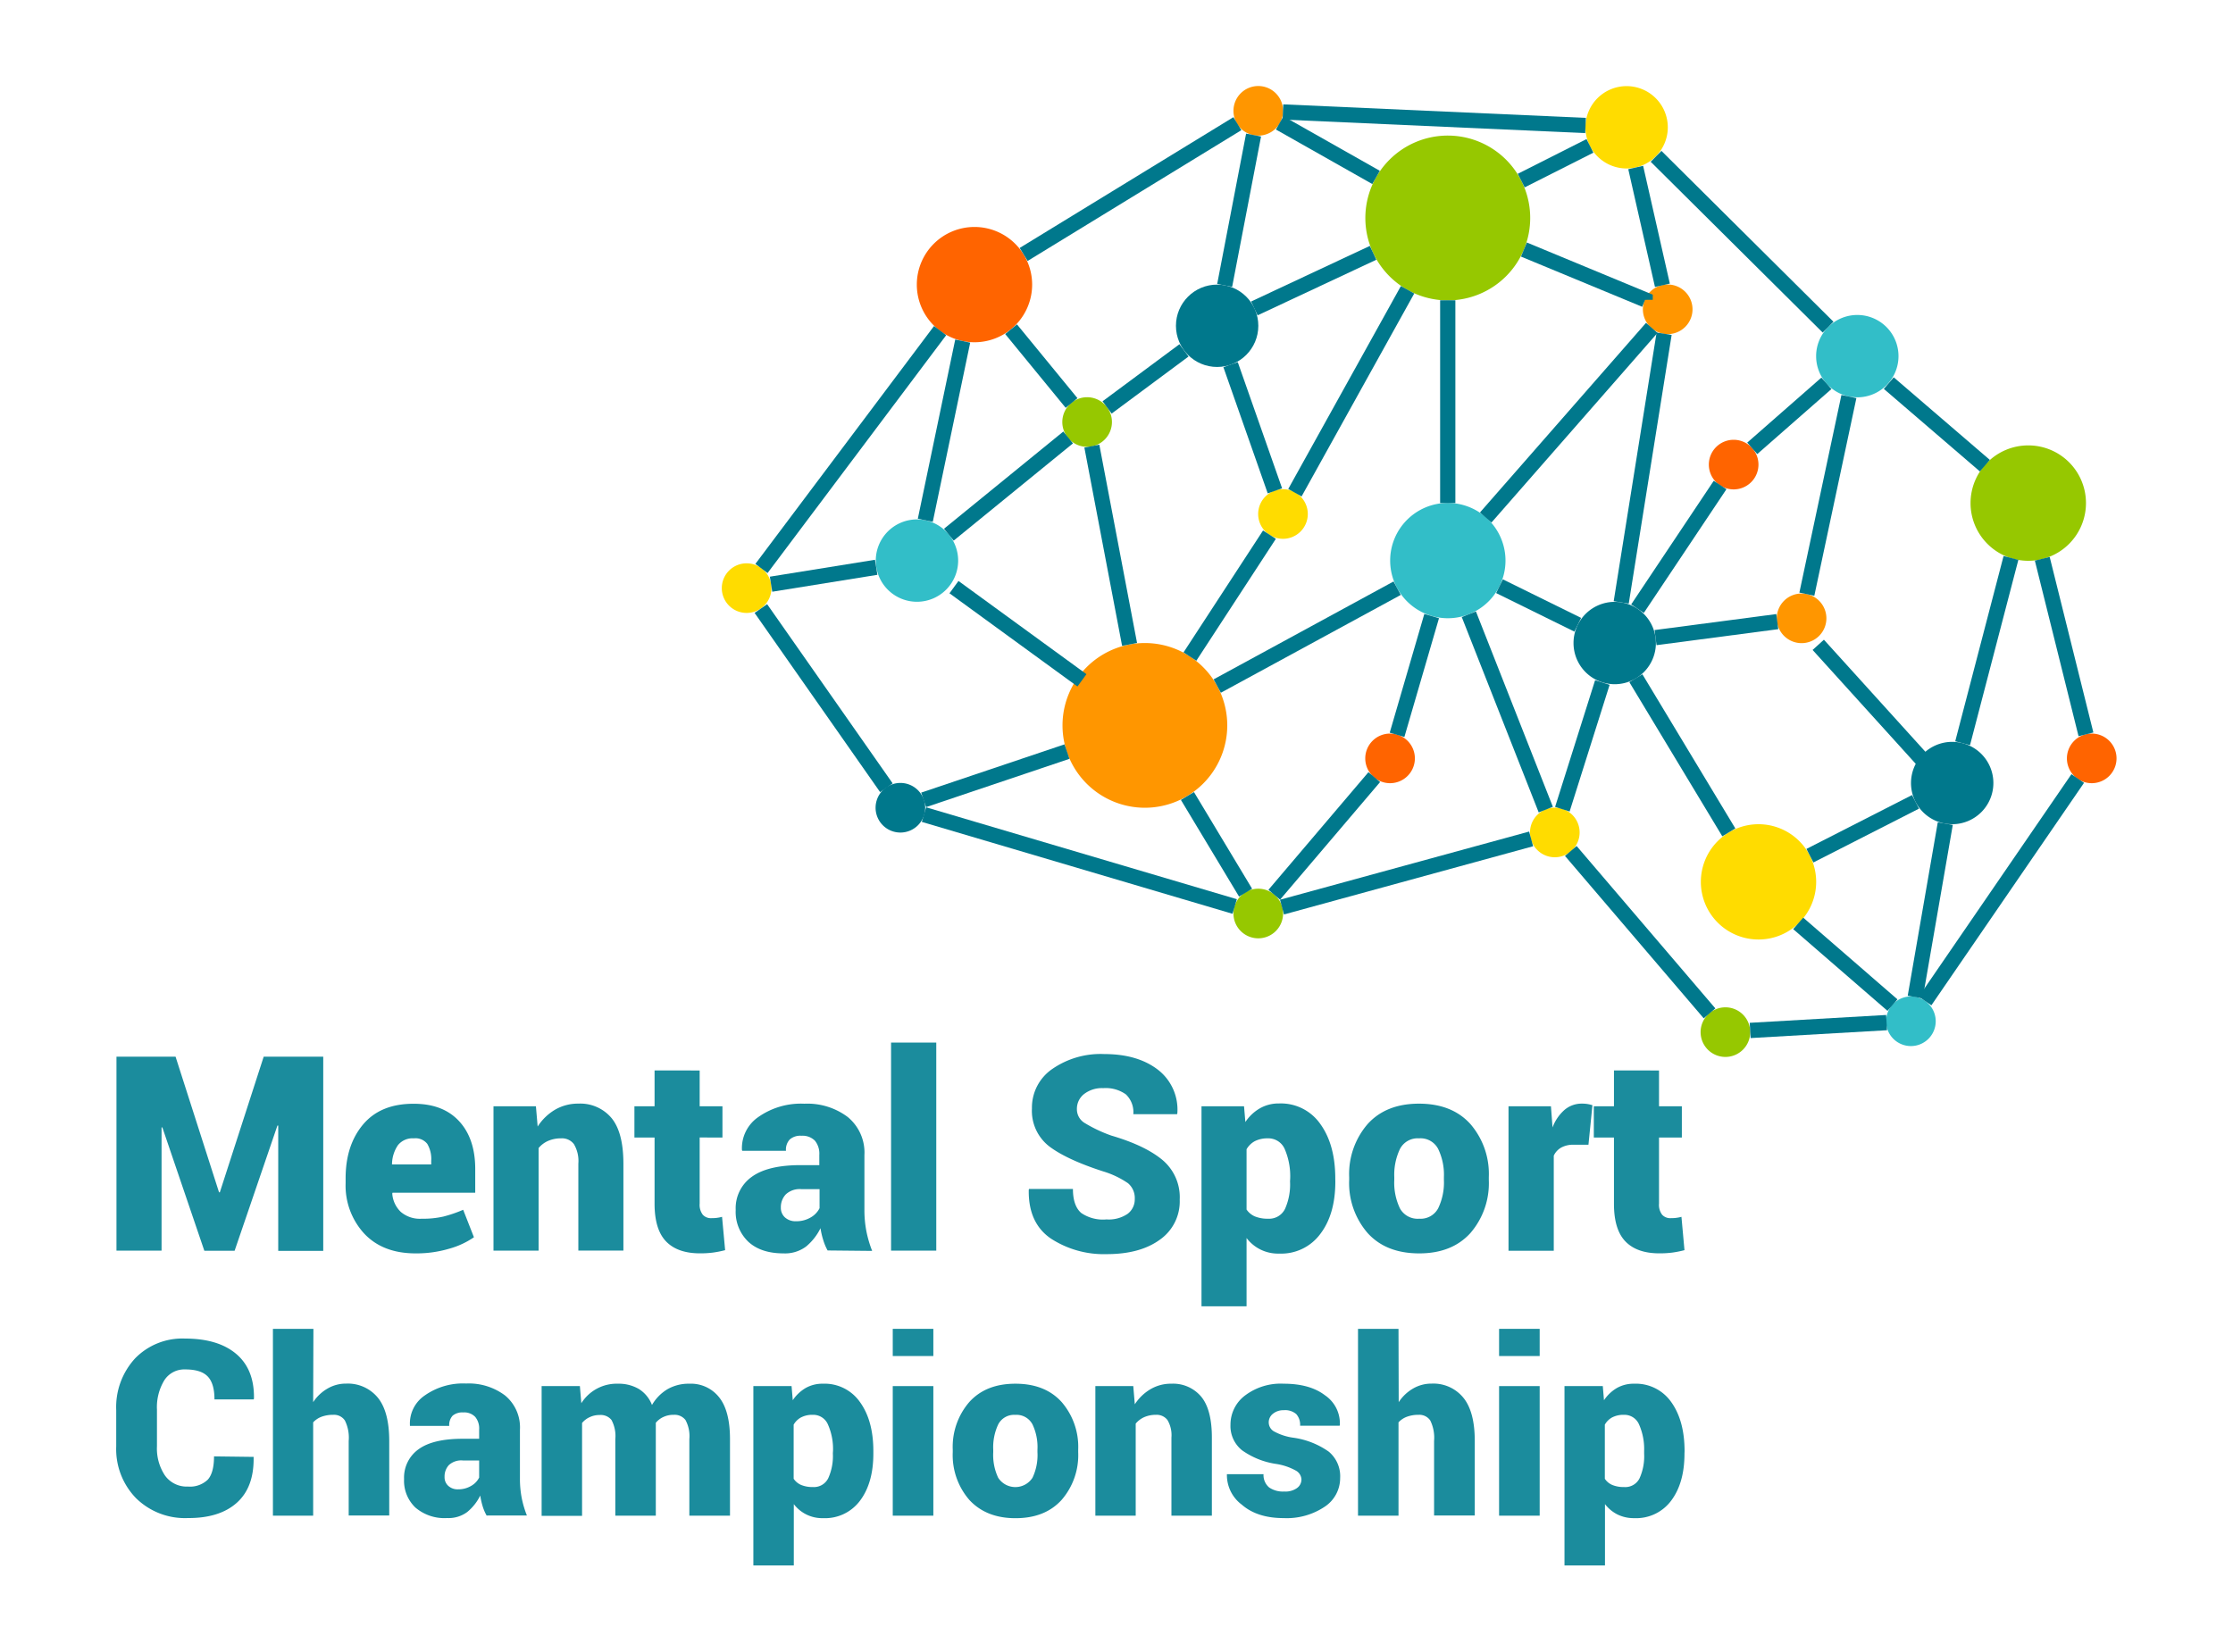 <svg xmlns="http://www.w3.org/2000/svg" id="Layer_1" data-name="Layer 1" viewBox="0 0 450 332.92"><defs><style>.cls-1{fill:#ff9600;}.cls-2{fill:#32bec8;}.cls-3{fill:#ffdc00;}.cls-4{fill:#00788c;}.cls-5{fill:#96c800;}.cls-6{fill:#ff6400;}.cls-7{fill:#1b8c9d;}</style></defs><title>brain Logo</title><path class="cls-1" d="M247.32,146.22a16.6,16.6,0,1,1-16.6-16.6A16.6,16.6,0,0,1,247.32,146.22Z"></path><path class="cls-2" d="M193.09,113a8.3,8.3,0,1,1-8.3-8.3A8.31,8.31,0,0,1,193.09,113Z"></path><path class="cls-3" d="M155.46,118.55a5,5,0,1,1-5-5A5,5,0,0,1,155.46,118.55Z"></path><circle class="cls-4" cx="245.28" cy="65.67" r="8.3"></circle><path class="cls-3" d="M366,177.77a11.62,11.62,0,1,1-11.62-11.63A11.62,11.62,0,0,1,366,177.77Z"></path><path class="cls-4" d="M186.45,162.82a5,5,0,1,1-5-5A5,5,0,0,1,186.45,162.82Z"></path><path class="cls-5" d="M258.57,184.14a5,5,0,1,1-5-5A5,5,0,0,1,258.57,184.14Z"></path><path class="cls-6" d="M285.13,152.87a5,5,0,1,1-5-5A5,5,0,0,1,285.13,152.87Z"></path><path class="cls-5" d="M224.08,85.07a5,5,0,1,1-5-5A5,5,0,0,1,224.08,85.07Z"></path><path class="cls-6" d="M208,57.37a11.62,11.62,0,1,1-11.62-11.62A11.62,11.62,0,0,1,208,57.37Z"></path><path class="cls-5" d="M308.37,43.93a16.61,16.61,0,1,1-16.6-16.6A16.6,16.6,0,0,1,308.37,43.93Z"></path><path class="cls-3" d="M263.55,103.61a5,5,0,1,1-5-5A5,5,0,0,1,263.55,103.61Z"></path><path class="cls-1" d="M258.57,22.34a5,5,0,1,1-5-5A5,5,0,0,1,258.57,22.34Z"></path><path class="cls-4" d="M333.7,129.62a8.3,8.3,0,1,1-8.3-8.3A8.3,8.3,0,0,1,333.7,129.62Z"></path><path class="cls-2" d="M382.59,71.79a8.3,8.3,0,1,1-8.3-8.3A8.3,8.3,0,0,1,382.59,71.79Z"></path><path class="cls-4" d="M401.71,157.84a8.3,8.3,0,1,1-8.29-8.3A8.29,8.29,0,0,1,401.71,157.84Z"></path><path class="cls-2" d="M303.39,113a11.62,11.62,0,1,1-11.62-11.62A11.62,11.62,0,0,1,303.39,113Z"></path><path class="cls-3" d="M336.1,25.66a8.3,8.3,0,1,1-8.3-8.3A8.31,8.31,0,0,1,336.1,25.66Z"></path><path class="cls-3" d="M318.33,167.8a5,5,0,1,1-5-5A5,5,0,0,1,318.33,167.8Z"></path><path class="cls-5" d="M352.71,208.05a5,5,0,1,1-5-5A5,5,0,0,1,352.71,208.05Z"></path><path class="cls-2" d="M390.09,205.86a5,5,0,1,1-5-5A5,5,0,0,1,390.09,205.86Z"></path><path class="cls-6" d="M426.53,152.87a5,5,0,1,1-5-5A5,5,0,0,1,426.53,152.87Z"></path><path class="cls-6" d="M354.37,93.65a5,5,0,1,1-5-5A5,5,0,0,1,354.37,93.65Z"></path><path class="cls-1" d="M341.08,62.35a5,5,0,1,1-5-5A5,5,0,0,1,341.08,62.35Z"></path><path class="cls-5" d="M420.37,101.4a11.63,11.63,0,1,1-11.62-11.62A11.62,11.62,0,0,1,420.37,101.4Z"></path><path class="cls-1" d="M368.06,124.64a5,5,0,1,1-5-5A5,5,0,0,1,368.06,124.64Z"></path><rect class="cls-4" x="141.47" y="89.09" width="59.96" height="3.07" transform="translate(-3.96 173.31) rotate(-53.1)"></rect><rect class="cls-4" x="155.25" y="114.52" width="21.46" height="3.07" transform="translate(-16.33 27.84) rotate(-9.14)"></rect><rect class="cls-4" x="208.32" y="64.19" width="3.07" height="19.23" transform="translate(0.75 149.71) rotate(-39.33)"></rect><polygon class="cls-4" points="192.19 108.97 190.24 106.58 214.28 86.99 216.23 89.37 192.19 108.97"></polygon><rect class="cls-4" x="171.79" y="85.28" width="36.9" height="3.08" transform="translate(66.38 255.3) rotate(-78.21)"></rect><polygon class="cls-4" points="207.09 52.6 205.49 49.98 248.56 23.62 250.16 26.24 207.09 52.6"></polygon><rect class="cls-4" x="266.06" y="19.1" width="3.07" height="22.32" transform="translate(109.49 248.27) rotate(-60.5)"></rect><rect class="cls-4" x="305.73" y="31.38" width="15.52" height="3.07" transform="translate(18.83 144.87) rotate(-26.8)"></rect><rect class="cls-4" x="290.22" y="60.53" width="3.07" height="40.87"></rect><polygon class="cls-4" points="246.03 139.64 244.57 136.94 280.83 117.21 282.29 119.92 246.03 139.64"></polygon><rect class="cls-4" x="248.92" y="77.33" width="46.78" height="3.08" transform="translate(71.2 278.69) rotate(-60.97)"></rect><rect class="cls-4" x="251.53" y="55.02" width="26.42" height="3.08" transform="translate(1.01 117.65) rotate(-25.1)"></rect><rect class="cls-4" x="234.3" y="40.84" width="30.86" height="3.07" transform="translate(160.96 279.62) rotate(-79.12)"></rect><rect class="cls-4" x="221.2" y="74.82" width="19.3" height="3.08" transform="translate(-0.03 152.63) rotate(-36.58)"></rect><rect class="cls-4" x="222.3" y="89.58" width="3.07" height="40.69" transform="translate(-16.6 43.75) rotate(-10.77)"></rect><rect class="cls-4" x="202.84" y="111.28" width="3.07" height="31.84" transform="matrix(0.59, -0.81, 0.81, 0.59, -18.47, 218.24)"></rect><polygon class="cls-4" points="186.63 162.69 185.64 159.77 214.53 150.04 215.52 152.96 186.63 162.69"></polygon><rect class="cls-4" x="164.44" y="118.66" width="3.08" height="44.1" transform="translate(-50.69 120.67) rotate(-35)"></rect><rect class="cls-4" x="243.62" y="158.81" width="3.07" height="22.74" transform="translate(-52.64 150.69) rotate(-31.02)"></rect><polygon class="cls-4" points="257.96 181.35 255.62 179.36 275.77 155.65 278.12 157.64 257.96 181.35"></polygon><rect class="cls-4" x="233.14" y="118.52" width="29.34" height="3.08" transform="translate(11.88 262.05) rotate(-56.89)"></rect><rect class="cls-4" x="250.92" y="72.75" width="3.07" height="26.96" transform="translate(-14.31 88.51) rotate(-19.35)"></rect><rect class="cls-4" x="308.53" y="113.26" width="3.08" height="17.58" transform="translate(63.58 346.29) rotate(-63.78)"></rect><rect class="cls-4" x="272.55" y="134.61" width="24.93" height="3.08" transform="translate(74.6 371.72) rotate(-73.76)"></rect><polygon class="cls-4" points="258.75 184.33 257.95 181.36 308.15 167.62 308.96 170.58 258.75 184.33"></polygon><rect class="cls-4" x="215.98" y="140.83" width="3.07" height="65.3" transform="translate(-10.55 332.83) rotate(-73.52)"></rect><rect class="cls-4" x="302.22" y="122.34" width="3.07" height="42.32" transform="translate(-31.45 121.26) rotate(-21.49)"></rect><rect class="cls-4" x="305.47" y="148.79" width="26.78" height="3.07" transform="translate(79.54 409.16) rotate(-72.48)"></rect><polygon class="cls-4" points="330.94 61.84 306.51 51.72 307.69 48.88 333.07 59.4 333.07 60.43 331.52 60.44 330.94 61.84"></polygon><rect class="cls-4" x="303.58" y="92.81" width="54.84" height="3.07" transform="translate(185.69 406.34) rotate(-80.93)"></rect><rect class="cls-4" x="290.72" y="83.64" width="50.8" height="3.08" transform="translate(43.82 266.95) rotate(-48.8)"></rect><rect class="cls-4" x="330.79" y="33.46" width="3.07" height="24.34" transform="translate(-1.87 74.59) rotate(-12.77)"></rect><rect class="cls-4" x="287.48" y="-6.59" width="3.07" height="61.05" transform="translate(252.21 311.59) rotate(-87.44)"></rect><rect class="cls-4" x="349.52" y="24.29" width="3.08" height="48.86" transform="translate(69.09 263.45) rotate(-45.19)"></rect><rect class="cls-4" x="388.75" y="72.75" width="3.07" height="25.53" transform="translate(71.06 325.78) rotate(-49.32)"></rect><rect class="cls-4" x="414.42" y="112.12" width="3.08" height="36.47" transform="translate(-19.16 104.25) rotate(-13.97)"></rect><rect class="cls-4" x="376.15" y="177.82" width="54.38" height="3.08" transform="translate(27.26 410.49) rotate(-55.55)"></rect><rect class="cls-4" x="352.66" y="205.41" width="27.54" height="3.08" transform="translate(-11.26 21.34) rotate(-3.29)"></rect><rect class="cls-4" x="329" y="166.4" width="3.08" height="43.05" transform="translate(-42.86 259.67) rotate(-40.5)"></rect><rect class="cls-4" x="337.5" y="134.12" width="3.07" height="36.29" transform="translate(-29.94 196.86) rotate(-31.08)"></rect><polygon class="cls-4" points="365.44 173.85 364.04 171.12 385.32 160.26 386.72 163 365.44 173.85"></polygon><rect class="cls-4" x="375.58" y="124.15" width="3.08" height="31.73" transform="matrix(0.74, -0.67, 0.67, 0.74, 4.17, 290.78)"></rect><rect class="cls-4" x="333.52" y="125.38" width="24.75" height="3.07" transform="translate(-13.59 46.17) rotate(-7.49)"></rect><rect class="cls-4" x="323.34" y="108.71" width="29.98" height="3.07" transform="translate(58.76 330.39) rotate(-56.27)"></rect><rect class="cls-4" x="350.65" y="82.28" width="19.88" height="3.07" transform="translate(34.22 258.56) rotate(-41.25)"></rect><rect class="cls-4" x="347.97" y="98.3" width="40.73" height="3.08" transform="translate(194.06 439.35) rotate(-77.99)"></rect><rect class="cls-4" x="381.08" y="129.59" width="38.6" height="3.08" transform="translate(172.44 485.46) rotate(-75.38)"></rect><polygon class="cls-4" points="380.37 203.76 361.37 187.29 363.39 184.97 382.38 201.44 380.37 203.76"></polygon><rect class="cls-4" x="371.24" y="181.96" width="35.48" height="3.07" transform="translate(141.78 535.44) rotate(-80.17)"></rect><path class="cls-7" d="M44.14,240.34h.16L53.14,213h12v39.14H56.07V226.88l-.16,0-8.63,25.24h-6.1l-8.46-24.86-.16,0v24.84H23.47V213H35.38Z"></path><path class="cls-7" d="M83.76,252.65q-6.62,0-10.37-4a14.29,14.29,0,0,1-3.74-10.14v-1q0-6.66,3.53-10.86c2.36-2.79,5.76-4.18,10.23-4.16q5.88,0,9.12,3.52t3.24,9.65v4.76H79.11l-.06.16a5.65,5.65,0,0,0,1.7,3.69A5.9,5.9,0,0,0,85,245.66a18.18,18.18,0,0,0,4.34-.43,26.23,26.23,0,0,0,4-1.37l2.17,5.54a16.65,16.65,0,0,1-5,2.31A23.16,23.16,0,0,1,83.76,252.65Zm-.35-23.19a3.77,3.77,0,0,0-3.22,1.38A7,7,0,0,0,79,234.59l0,.13H86.9V234a6,6,0,0,0-.79-3.42A3,3,0,0,0,83.41,229.46Z"></path><path class="cls-7" d="M108,223l.35,4.08a10.57,10.57,0,0,1,3.52-3.4,9.18,9.18,0,0,1,4.68-1.22,8.22,8.22,0,0,1,6.68,2.9q2.4,2.91,2.4,9.22v17.5h-9.08V234.56a6.66,6.66,0,0,0-.89-3.93,3,3,0,0,0-2.58-1.17,6.43,6.43,0,0,0-2.61.51,5.16,5.16,0,0,0-1.93,1.45v20.67H99.45V223Z"></path><path class="cls-7" d="M141,215.78V223h4.59v6.29H141v13.33a3.26,3.26,0,0,0,.63,2.24,2.2,2.2,0,0,0,1.71.69,8.19,8.19,0,0,0,1.11-.06,7.8,7.8,0,0,0,1.06-.21l.62,6.72a20.61,20.61,0,0,1-2.47.49,19.77,19.77,0,0,1-2.61.15q-4.49,0-6.81-2.39t-2.33-7.58V229.3h-4.06V223h4.06v-7.23Z"></path><path class="cls-7" d="M166.78,252.06a10.91,10.91,0,0,1-.87-2.07,15.52,15.52,0,0,1-.56-2.42,11.17,11.17,0,0,1-2.91,3.7,7.07,7.07,0,0,1-4.53,1.38q-4.57,0-7.11-2.35a8.32,8.32,0,0,1-2.54-6.41,7.76,7.76,0,0,1,3.25-6.68q3.26-2.36,9.87-2.35h3.73v-2.07a4.14,4.14,0,0,0-.88-2.85,3.49,3.49,0,0,0-2.72-1,3.23,3.23,0,0,0-2.35.74,3,3,0,0,0-.77,2.29l-8.81,0-.06-.16a7.61,7.61,0,0,1,3.32-6.66,14.91,14.91,0,0,1,9.26-2.67,13.5,13.5,0,0,1,8.75,2.69,9.28,9.28,0,0,1,3.35,7.68v11a22.39,22.39,0,0,0,.39,4.3,23,23,0,0,0,1.17,4Zm-6.4-5.89a5.67,5.67,0,0,0,3-.77,4.44,4.44,0,0,0,1.78-1.86V239.7h-3.65a4.13,4.13,0,0,0-3.15,1.05,3.76,3.76,0,0,0-1,2.66,2.58,2.58,0,0,0,.84,2A3.16,3.16,0,0,0,160.38,246.17Z"></path><path class="cls-7" d="M188.68,252.09h-9.11V210.16h9.11Z"></path><path class="cls-7" d="M228.68,241.71a3.91,3.91,0,0,0-1.37-3.21,18,18,0,0,0-5-2.38q-7.28-2.35-10.81-5a9.06,9.06,0,0,1-3.54-7.7,9.43,9.43,0,0,1,4.11-7.95,17.11,17.11,0,0,1,10.46-3q6.69,0,10.78,3.13a10.16,10.16,0,0,1,3.95,8.83l-.06.16h-8.81a4.94,4.94,0,0,0-1.51-4,7,7,0,0,0-4.54-1.25,5.87,5.87,0,0,0-3.9,1.21,3.77,3.77,0,0,0-1.42,3,3.23,3.23,0,0,0,1.46,2.75,28.66,28.66,0,0,0,5.47,2.6q6.81,2,10.3,4.91a9.8,9.8,0,0,1,3.49,8,9.42,9.42,0,0,1-4,8.08q-4,2.91-10.7,2.91a19.56,19.56,0,0,1-11.25-3.13q-4.6-3.14-4.47-9.85l.05-.16h8.85q0,3.41,1.68,4.85A7.75,7.75,0,0,0,223,245.8a6.7,6.7,0,0,0,4.25-1.13A3.63,3.63,0,0,0,228.68,241.71Z"></path><path class="cls-7" d="M269.1,238.17q0,6.56-3,10.52a9.79,9.79,0,0,1-8.33,4,7.92,7.92,0,0,1-6.56-3.14v13.76h-9.08V223h8.57l.27,3.17a8.84,8.84,0,0,1,2.89-2.74,7.55,7.55,0,0,1,3.86-1,9.69,9.69,0,0,1,8.37,4.16q3,4.17,3,11ZM260,237.6a13.82,13.82,0,0,0-1.07-5.91,3.59,3.59,0,0,0-3.44-2.23,5.58,5.58,0,0,0-2.6.56,4.27,4.27,0,0,0-1.68,1.64v12.15a3.91,3.91,0,0,0,1.71,1.4,6.73,6.73,0,0,0,2.62.45,3.56,3.56,0,0,0,3.43-2,12.09,12.09,0,0,0,1-5.52Z"></path><path class="cls-7" d="M271.89,237.28a15.4,15.4,0,0,1,3.71-10.69q3.72-4.12,10.35-4.12c4.45,0,7.9,1.37,10.38,4.12a15.4,15.4,0,0,1,3.7,10.69v.56a15.37,15.37,0,0,1-3.7,10.7q-3.72,4.11-10.32,4.11c-4.47,0-7.93-1.37-10.41-4.11a15.38,15.38,0,0,1-3.71-10.7Zm9.09.56a12,12,0,0,0,1.14,5.74,4.07,4.07,0,0,0,3.89,2.08,4,4,0,0,0,3.81-2.09,12,12,0,0,0,1.16-5.73v-.56a12,12,0,0,0-1.16-5.69,4,4,0,0,0-3.87-2.13,4,4,0,0,0-3.83,2.15,12.1,12.1,0,0,0-1.14,5.67Z"></path><path class="cls-7" d="M320.11,230.75l-2.95,0a5,5,0,0,0-2.56.58,3.63,3.63,0,0,0-1.48,1.62v19.17H304V223h8.55l.32,4.27a8.73,8.73,0,0,1,2.42-3.55,5.32,5.32,0,0,1,3.52-1.26,7.18,7.18,0,0,1,1.1.08,7.43,7.43,0,0,1,1,.24Z"></path><path class="cls-7" d="M334.33,215.78V223h4.6v6.29h-4.6v13.33a3.26,3.26,0,0,0,.63,2.24,2.2,2.2,0,0,0,1.71.69,8.08,8.08,0,0,0,1.11-.06,7.9,7.9,0,0,0,1.07-.21l.61,6.72a20.23,20.23,0,0,1-2.47.49,19.56,19.56,0,0,1-2.61.15q-4.49,0-6.81-2.39t-2.32-7.58V229.3h-4.06V223h4.06v-7.23Z"></path><path class="cls-7" d="M51.11,293.67l0,.14q.09,6-3.39,9.11T37.88,306a14.06,14.06,0,0,1-10.46-4,14.17,14.17,0,0,1-4-10.43v-7.33a14.51,14.51,0,0,1,3.8-10.42,13.26,13.26,0,0,1,10.06-4q6.68,0,10.34,3.11t3.56,9l-.07.15H43.22c0-2.16-.46-3.7-1.38-4.64s-2.42-1.4-4.51-1.4a4.78,4.78,0,0,0-4.23,2.21,10.45,10.45,0,0,0-1.47,5.88v7.38a9.82,9.82,0,0,0,1.62,5.92,5.37,5.37,0,0,0,4.63,2.22,5.15,5.15,0,0,0,4-1.4c.83-.93,1.25-2.5,1.25-4.68Z"></path><path class="cls-7" d="M63.11,282.64A8.54,8.54,0,0,1,66,279.9a7.32,7.32,0,0,1,3.75-1,7.81,7.81,0,0,1,6.38,2.82c1.54,1.88,2.31,4.81,2.31,8.76v15H70.27V290.46a7.77,7.77,0,0,0-.77-4.13,2.62,2.62,0,0,0-2.34-1.14,6.64,6.64,0,0,0-2.39.4,4.39,4.39,0,0,0-1.66,1.12v18.81H55V267.86h8.16Z"></path><path class="cls-7" d="M98.06,305.49a9.53,9.53,0,0,1-.79-1.85,15,15,0,0,1-.49-2.18,9.94,9.94,0,0,1-2.62,3.32A6.32,6.32,0,0,1,90.09,306a9,9,0,0,1-6.38-2.12,7.45,7.45,0,0,1-2.28-5.75,7,7,0,0,1,2.92-6c1.94-1.41,4.9-2.11,8.86-2.11h3.35v-1.86a3.67,3.67,0,0,0-.8-2.56,3.07,3.07,0,0,0-2.43-.89,3,3,0,0,0-2.12.66,2.78,2.78,0,0,0-.68,2.06l-7.92,0,0-.15a6.81,6.81,0,0,1,3-6,13.37,13.37,0,0,1,8.32-2.4,12.14,12.14,0,0,1,7.85,2.41,8.33,8.33,0,0,1,3,6.91v9.84a20.47,20.47,0,0,0,.35,3.87,20.09,20.09,0,0,0,1.05,3.57Zm-5.75-5.28a5.06,5.06,0,0,0,2.65-.7,4,4,0,0,0,1.6-1.67v-3.45H93.28a3.68,3.68,0,0,0-2.83.94,3.39,3.39,0,0,0-.86,2.39,2.31,2.31,0,0,0,.76,1.8A2.79,2.79,0,0,0,92.31,300.21Z"></path><path class="cls-7" d="M116.86,279.4l.29,3.45a8.42,8.42,0,0,1,7.39-3.93,8,8,0,0,1,4.2,1.06,6.55,6.55,0,0,1,2.65,3.23,8.89,8.89,0,0,1,3.1-3.17,8.53,8.53,0,0,1,4.43-1.12,7.23,7.23,0,0,1,6,2.74c1.46,1.82,2.19,4.64,2.19,8.43v15.43h-8.19V290.09a6.83,6.83,0,0,0-.78-3.85,2.75,2.75,0,0,0-2.35-1.05,4.76,4.76,0,0,0-2.09.43,4.35,4.35,0,0,0-1.54,1.17c0,.27,0,.51,0,.71s0,.4,0,.59v17.43h-8.16V290.09a6.82,6.82,0,0,0-.77-3.86,2.78,2.78,0,0,0-2.39-1,4.56,4.56,0,0,0-2,.43,4.35,4.35,0,0,0-1.54,1.17v18.73h-8.15V279.4Z"></path><path class="cls-7" d="M176,293q0,5.89-2.65,9.45a8.79,8.79,0,0,1-7.49,3.57,7.16,7.16,0,0,1-5.89-2.83v12.36h-8.15V279.4h7.7l.24,2.85a8,8,0,0,1,2.59-2.46,6.83,6.83,0,0,1,3.47-.87,8.69,8.69,0,0,1,7.51,3.74q2.67,3.73,2.67,9.85Zm-8.13-.5a12.2,12.2,0,0,0-1-5.31,3.21,3.21,0,0,0-3.09-2,4.89,4.89,0,0,0-2.33.51,3.81,3.81,0,0,0-1.51,1.47v10.91a3.45,3.45,0,0,0,1.54,1.26,6,6,0,0,0,2.35.41,3.21,3.21,0,0,0,3.08-1.78,10.81,10.81,0,0,0,.93-5Z"></path><path class="cls-7" d="M188.09,273.34h-8.18v-5.48h8.18Zm0,32.18h-8.18V279.4h8.18Z"></path><path class="cls-7" d="M192,292.22a13.82,13.82,0,0,1,3.33-9.6c2.23-2.47,5.32-3.7,9.3-3.7s7.09,1.23,9.32,3.7a13.82,13.82,0,0,1,3.33,9.6v.5a13.79,13.79,0,0,1-3.33,9.61q-3.34,3.69-9.27,3.7t-9.35-3.7a13.79,13.79,0,0,1-3.33-9.61Zm8.16.5a10.75,10.75,0,0,0,1,5.16,4.12,4.12,0,0,0,6.91,0,10.64,10.64,0,0,0,1-5.15v-.5a10.65,10.65,0,0,0-1-5.11,3.63,3.63,0,0,0-3.47-1.92,3.59,3.59,0,0,0-3.44,1.93,10.82,10.82,0,0,0-1,5.1Z"></path><path class="cls-7" d="M228.38,279.4l.31,3.67a9.5,9.5,0,0,1,3.17-3.05,8.08,8.08,0,0,1,4.2-1.1,7.38,7.38,0,0,1,6,2.6q2.16,2.61,2.16,8.28v15.72h-8.15V289.78a6,6,0,0,0-.8-3.54,2.73,2.73,0,0,0-2.32-1.05,5.81,5.81,0,0,0-2.34.46,4.71,4.71,0,0,0-1.74,1.31v18.56h-8.13V279.4Z"></path><path class="cls-7" d="M262.27,298.18a2.15,2.15,0,0,0-1.1-1.73,11.92,11.92,0,0,0-4-1.36,15.78,15.78,0,0,1-6.88-2.76,6.26,6.26,0,0,1-2.32-5.16,7.34,7.34,0,0,1,2.9-5.85,11.9,11.9,0,0,1,7.84-2.4c3.48,0,6.25.77,8.3,2.33a6.84,6.84,0,0,1,3,6l-.05.14H262a3.21,3.21,0,0,0-.77-2.34,3.41,3.41,0,0,0-2.53-.79,3.29,3.29,0,0,0-2.15.7,2.18,2.18,0,0,0-.87,1.78,2.11,2.11,0,0,0,1,1.76,11.28,11.28,0,0,0,4,1.31,16.22,16.22,0,0,1,7.1,2.81,6.44,6.44,0,0,1,2.29,5.3,6.91,6.91,0,0,1-3.12,5.8,13.73,13.73,0,0,1-8.27,2.29c-3.56,0-6.37-.91-8.43-2.71a7.43,7.43,0,0,1-3-6l0-.15h7.38a3.26,3.26,0,0,0,1.13,2.68,4.9,4.9,0,0,0,3.05.82,4,4,0,0,0,2.48-.64A2.12,2.12,0,0,0,262.27,298.18Z"></path><path class="cls-7" d="M281.87,282.64a8.63,8.63,0,0,1,2.88-2.74,7.35,7.35,0,0,1,3.76-1,7.79,7.79,0,0,1,6.37,2.82c1.55,1.88,2.32,4.81,2.32,8.76v15H289V290.46a7.87,7.87,0,0,0-.77-4.13,2.65,2.65,0,0,0-2.34-1.14,6.61,6.61,0,0,0-2.39.4,4.35,4.35,0,0,0-1.67,1.12v18.81h-8.16V267.86h8.16Z"></path><path class="cls-7" d="M310.28,273.34H302.1v-5.48h8.18Zm0,32.18H302.1V279.4h8.18Z"></path><path class="cls-7" d="M339.46,293q0,5.89-2.65,9.45a8.79,8.79,0,0,1-7.48,3.57,7.5,7.5,0,0,1-3.35-.73,7.35,7.35,0,0,1-2.54-2.1v12.36h-8.16V279.4H323l.24,2.85a8,8,0,0,1,2.59-2.46,6.83,6.83,0,0,1,3.47-.87,8.71,8.71,0,0,1,7.52,3.74q2.65,3.73,2.66,9.85Zm-8.13-.5a12.2,12.2,0,0,0-1-5.31,3.21,3.21,0,0,0-3.09-2,4.92,4.92,0,0,0-2.33.51,3.78,3.78,0,0,0-1.5,1.47v10.91a3.37,3.37,0,0,0,1.53,1.26,6,6,0,0,0,2.35.41A3.21,3.21,0,0,0,330.4,298a10.81,10.81,0,0,0,.93-5Z"></path></svg>